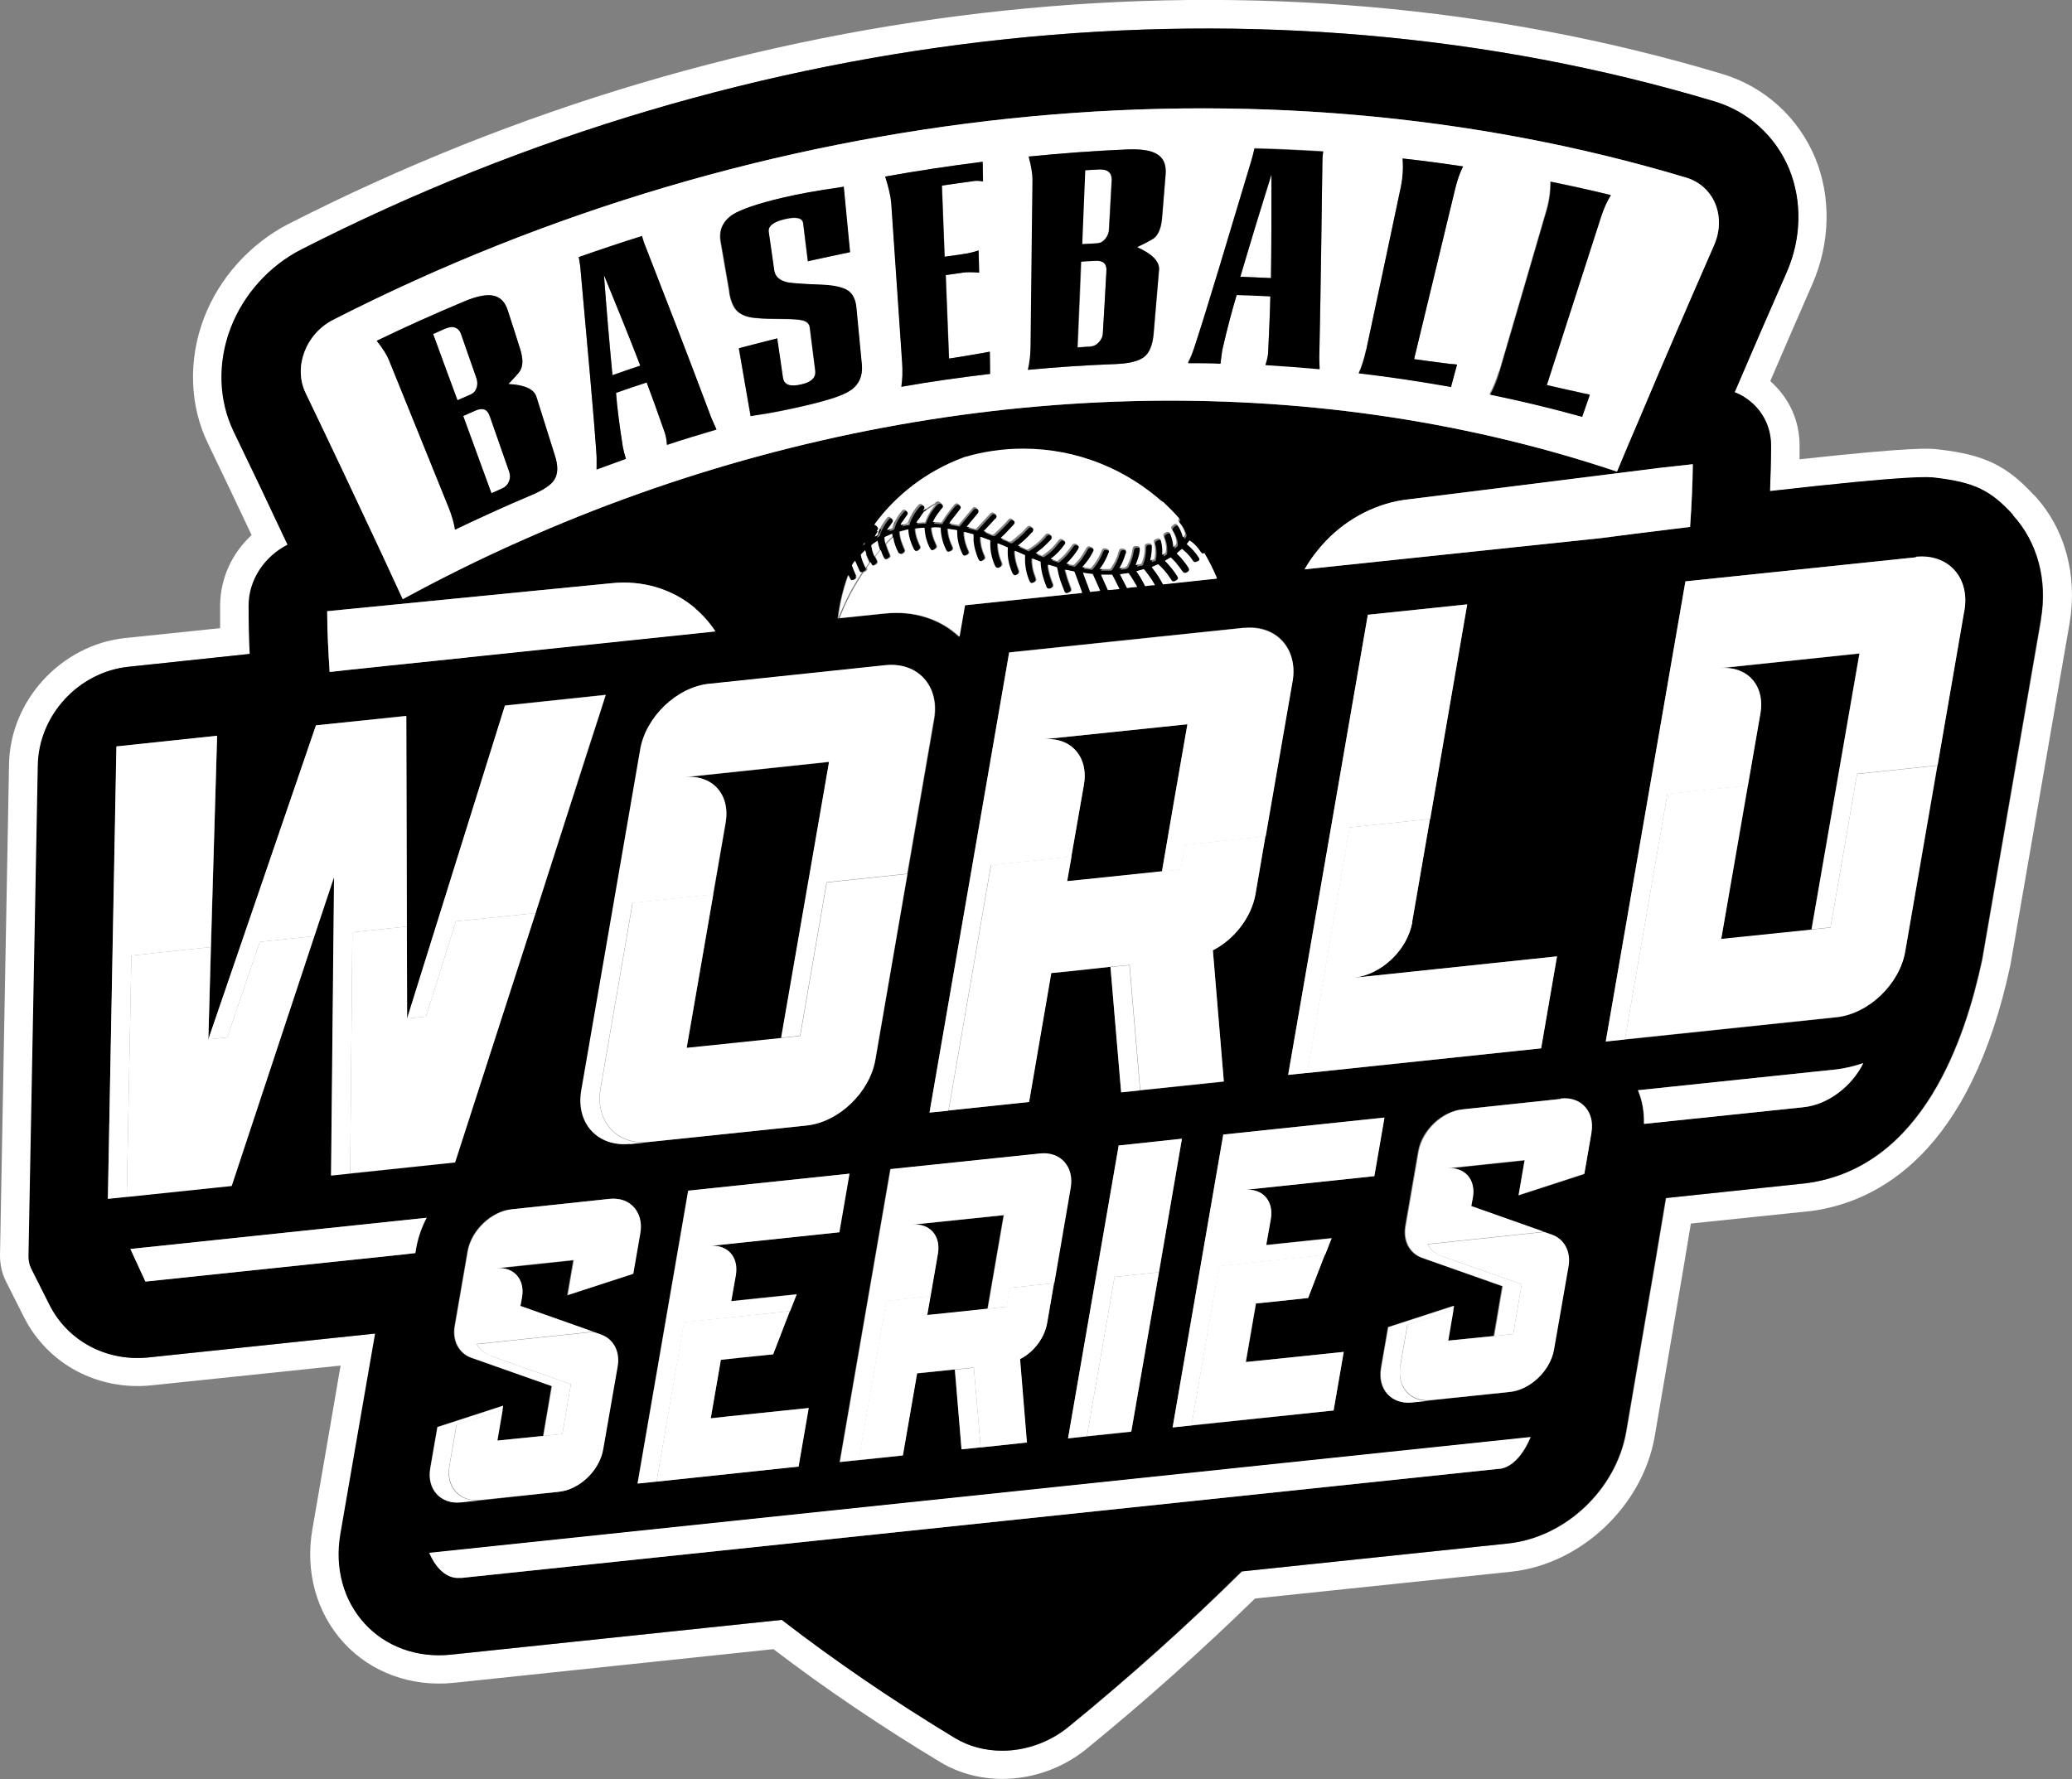 <svg xmlns="http://www.w3.org/2000/svg" id="a" width="75.68" height="65" viewBox="0 0 75.68 65"><rect x="0" y="0" width="75.68" height="65" fill="#808080" stroke="none"/><g id="b"><path d="M74.56,22.62l-2.15,12.44c-.61,2.85-2.15,7.61-6.44,8.17l-5.11.54-.4,2.39-.36,2.1-.69,4.04c-.37,2.12-2.22,3.87-4.32,4.09l-9.72,1.02c-1.97,1.95-4.1,3.86-6.33,5.68-.7.57-1.57.87-2.42.87-.61,0-1.21-.15-1.72-.46-2.23-1.34-4.36-2.79-6.33-4.32l-12.08,1.27c-1.22.13-2.37-.28-3.15-1.13-.78-.85-1.11-2.04-.89-3.27,0,0,.42-2.43.47-2.72l.8-4.61-8.26.87c-1.54.16-2.97-.6-3.64-1.93l-.66-1.31c-.07-.14-.1-.29-.1-.45l.34-17.94c.03-1.83,1.49-3.41,3.31-3.6l4.43-.47c-.03-.6-.04-1.19-.04-1.77,0-.94.58-1.79,1.42-2.22-.66-1.41-1.32-2.79-1.97-4.14-.55-1.14-.59-2.52-.11-3.77.47-1.23,1.41-2.28,2.59-2.88C27.4.75,46.2-1.22,62.6,3.7c1.25.37,2.24,1.28,2.74,2.47.48,1.17.45,2.55-.09,3.78-.62,1.41-1.25,2.88-1.9,4.38.24.09.46.23.65.4.44.4.68.95.68,1.55,0,.55-.01,1.1-.04,1.67,5.19-.59,5.79-.52,6.03-.49,1.43.17,2.01.45,2.85,1.36.9.98,1.28,2.37,1.03,3.81M74.3,18.1h0c-1-1.09-1.82-1.49-3.49-1.68-.31-.04-.86-.1-5.08.36,0-.17,0-.33,0-.5,0-.9-.37-1.72-1.03-2.32-.01-.01-.03-.03-.04-.04.52-1.2,1.03-2.39,1.54-3.55.65-1.49.69-3.17.1-4.6-.62-1.49-1.86-2.61-3.4-3.07C46.24-2.3,27.16-.3,10.54,8.18c-1.4.72-2.53,1.97-3.09,3.44-.58,1.52-.53,3.2.15,4.59.52,1.08,1.06,2.21,1.59,3.34-.72.66-1.14,1.58-1.15,2.56,0,.27,0,.55,0,.84l-3.47.36c-2.33.25-4.2,2.27-4.24,4.61L0,45.87c0,.32.07.65.21.93l.66,1.31c.87,1.73,2.71,2.71,4.68,2.5l6.89-.72-.56,3.26c-.05.29-.47,2.72-.47,2.72-.27,1.55.15,3.06,1.15,4.15,1,1.09,2.47,1.62,4.02,1.46l11.67-1.23c1.91,1.46,3.96,2.84,6.1,4.13.66.4,1.45.61,2.26.61,1.11,0,2.21-.39,3.08-1.1,2.16-1.76,4.22-3.61,6.15-5.49l9.36-.98c2.54-.27,4.8-2.4,5.24-4.95l.69-4.04.36-2.11.27-1.62,4.32-.45h.03c2.53-.33,5.86-2.16,7.32-8.99l2.16-12.48c.3-1.76-.16-3.47-1.29-4.69" fill="#fff"></path><path d="M71.74,22.32l-2.15,12.44c-.21,1.2-1.34,2.29-2.52,2.41l-8.42.88,2.91-16.81,8.42-.88c1.18-.12,1.97.76,1.77,1.96M65.87,40.45l-5.83.61c.01-.44-.06-.85-.22-1.23l7.24-.76c.33-.04.66-.12.98-.23-.42.84-1.29,1.51-2.18,1.61M47.65,20.8c.21-.38.47-.72.77-1.03.82-.85,1.9-1.41,3.05-1.53l2.65-.33,6.53-.82,1.18-.13c0,.68-.04,1.45-.1,2.29-1.5.18-2.73.34-3.26.41l-10.82,1.14ZM58.12,41.4l-.26,1.5-2.4.78.22-1.28-2.84.3c.65-.07,1.07.4.95,1.06l-.06.32,2.66.94.26.09c.47.16.72.63.62,1.18l-.53,3.04c-.13.76-.86,1.46-1.61,1.53l-2.88.3h0l-.69.07c-.75.08-1.26-.48-1.13-1.25l.26-1.5,2.4-.78-.22,1.28.69-.07.99-.1.31-1.82-2.92-1.03c-.47-.16-.72-.63-.62-1.18l.47-2.72c.13-.76.86-1.46,1.61-1.53l3.57-.38c.75-.08,1.26.48,1.12,1.25M54.76,53.66l-37.93,3.99c-.77.08-1.14-.91-1.14-.91l40.22-4.23s-.4,1.08-1.14,1.16M15.21,45.58l-.04.2-.53.06-9.32.98-.55-1.19,10.82-1.14c-.18.34-.31.71-.38,1.09M4.25,27.27l3.68-.39-.22,7.72-.1,3.37,3.93-11.47,3.3-.35.03,11.05,3.58-11.43,3.68-.39-.21.66-.39,1.22-1.96,6.08-2.94,9.11-4.53.48.11-10.9-.72,2.16-3.02,9.12-4.53.48.32-16.53ZM47.2,24.9l-.98,5.65-.36,2.1c-.15.84-.75,1.66-1.56,2.07l.4,4.79-.21.02-3.54.37-.39-4.58-2.17.23-.81,4.71-2.94.31h0s-.69.07-.69.07l2.91-16.81,5.04-.53,3.54-.37c1.18-.12,1.98.76,1.77,1.96M40.86,41.85l2.31-.24-.84,4.88-1.01,5.82-1.62.17-.69.07,1.85-10.7ZM40.18,21.59l-.37.04s-.01-.05-.02-.08c-.08-.2-.15-.4-.23-.61.12.02.24.03.36.05.06.13.12.26.18.4.03.07.06.14.09.21M40.88,21.51l-.42.04c-.07-.16-.14-.32-.22-.49,0-.02-.02-.04-.03-.07h.4c.03.06.07.13.1.19.05.11.11.21.16.32M41.54,21.44l-.37.04c-.08-.15-.16-.3-.23-.45,0-.01-.01-.03-.02-.05.1-.01.19-.03.28-.04.03,0,.04,0,.05.03.11.15.2.31.29.47M41.52,20.88c.08-.02.16-.04.24-.07.03,0,.04,0,.06.03.08.11.17.22.25.34.04.06.08.13.12.2h-.1s-.25.04-.25.04c-.09-.16-.18-.33-.28-.48,0-.01-.02-.03-.03-.05M43.78,20.35c-.11-.17-.25-.32-.4-.45-.01,0-.02-.02-.03-.03.03-.04.07-.08.1-.13.02.01.04.02.06.04.14.1.25.23.34.37.05.07.07.08.14.05.16.28.31.57.44.87,0,.02.02.04.02.06l-1.97.21c-.05-.09-.11-.19-.16-.28-.07-.11-.15-.21-.23-.32,0,0,0-.01-.02-.03.04-.02.08-.03.11-.05.04-.02.08-.03.12-.05.02.02.05.04.07.06.15.15.28.31.39.48.06.1.1.11.2.05.07-.05.09-.09.04-.16-.11-.18-.25-.35-.4-.51-.01-.01-.03-.03-.05-.05.07-.04.13-.08.21-.12.06.06.12.11.17.17.09.11.18.22.26.34.04.06.09.06.15.04.11-.06.12-.11.05-.21-.11-.16-.23-.31-.37-.45-.01-.01-.03-.03-.04-.04.06-.05.12-.11.19-.16.01.01.03.02.04.03.13.11.25.23.34.37.07.11.11.09.19.05.08-.04.09-.09.04-.16M32.09,19.28s-.07-.08-.12-.09c.75-1.04,1.88-1.96,3.29-2.47.68-.2,1.4-.31,2.15-.31,1.98,0,3.78.76,5.14,2,.2.19.39.38.57.59,0,0,0,0-.01.01-.04.04-.04.08,0,.12.02.03.05.06.07.09.07.09.11.19.15.3.02.05.01.09-.03.13-.01.01-.02.02-.04.04-.01-.05-.03-.08-.04-.12-.04-.12-.09-.22-.16-.32-.04-.06-.09-.07-.15-.02,0,0-.01,0-.02.02-.07.06-.08.09-.03.17.09.14.15.29.16.46,0,.05,0,.09-.05.11-.02.02-.04.04-.07.06,0-.03,0-.05,0-.07-.01-.15-.05-.29-.11-.42-.03-.07-.1-.1-.16-.05-.01,0-.03.01-.04.02-.05.04-.06.07-.04.13.04.1.07.2.08.31,0,.08.01.17,0,.25,0,.02-.01.04-.03.05-.03.02-.06.04-.1.06,0-.03,0-.05,0-.07,0-.15,0-.3-.05-.45-.02-.08-.07-.11-.15-.07-.01,0-.03.01-.04.02-.06.03-.08.06-.06.12.04.14.05.28.04.43,0,.05-.02.09-.02.14,0,.03-.02.05-.04.05-.03.01-.07.02-.11.04,0-.02,0-.04,0-.05.03-.14.05-.29.05-.43,0-.02,0-.04,0-.06,0-.07-.05-.1-.12-.09,0,0-.02,0-.02,0-.1.01-.12.04-.12.14,0,.19-.03.38-.1.56-.01.03-.03.06-.07.06-.05,0-.1.02-.16.04.01-.03.02-.05.02-.07.06-.15.1-.3.13-.46,0-.02,0-.05,0-.07,0-.06-.04-.1-.09-.1-.13-.01-.16.01-.18.14-.03.19-.09.37-.18.55-.03.06-.07.09-.14.1-.05,0-.09.01-.15.02,0-.02.02-.03.02-.05.09-.15.15-.31.2-.48,0-.02.01-.05.02-.07,0-.05-.02-.09-.08-.11,0,0,0,0,0,0-.13-.03-.16-.01-.2.12-.06.21-.15.4-.27.58-.02.03-.04.04-.08.04-.11,0-.22,0-.34,0,.02-.02.03-.04.04-.05.12-.16.21-.33.28-.52,0-.02.01-.03.02-.05,0-.03,0-.06-.02-.09-.03-.03-.14-.06-.18-.04-.03.01-.05.04-.06.07-.07.19-.17.36-.29.52-.03.04-.07.09-.11.13-.1-.01-.2-.03-.31-.04.02-.02.03-.03.04-.05.14-.15.25-.33.35-.51,0-.01.01-.03.02-.05,0-.01,0-.03,0-.04-.01-.08-.09-.09-.15-.11-.04-.01-.08.01-.11.06-.06.11-.12.21-.19.31-.07.11-.16.2-.25.29-.02.02-.04.03-.07.02-.07-.02-.14-.03-.22-.05.02-.02.03-.03.04-.04.14-.14.27-.29.37-.46.01-.02.03-.04.03-.06.03-.06.01-.1-.04-.13-.02-.01-.04-.02-.06-.03-.06-.03-.1-.01-.13.04-.05.06-.09.13-.14.19-.11.15-.25.28-.4.4-.08-.03-.15-.05-.24-.08.01-.01.02-.03.03-.03.17-.14.32-.3.46-.48.06-.08.05-.13-.03-.18,0,0-.02-.01-.03-.02-.06-.04-.1-.03-.15.03-.07.08-.14.17-.21.25-.1.11-.22.21-.35.29-.01,0-.03.02-.04.02-.08-.03-.15-.06-.23-.09.08-.06.16-.12.23-.18.11-.1.21-.2.31-.3.02-.02.03-.04.04-.06,0,0,0-.02,0-.03.01-.08-.05-.11-.1-.14-.04-.03-.08-.02-.12.02-.02.01-.03.03-.04.05-.17.2-.38.36-.6.5-.02.01-.04.02-.06,0-.1-.05-.2-.09-.31-.14.02-.02.03-.03.05-.04.17-.13.31-.27.45-.43.01-.01.03-.03.04-.04.01-.02.02-.04.02-.06,0-.08-.06-.1-.11-.14-.04-.03-.08-.01-.12.03-.07.07-.13.14-.2.21-.11.1-.22.2-.34.29-.04.04-.09.06-.15.02-.07-.04-.15-.07-.23-.1-.01,0-.02-.01-.04-.02.05-.05.1-.09.15-.14.11-.11.22-.22.32-.34.06-.07.06-.12-.02-.18,0,0-.02-.02-.03-.02-.05-.04-.1-.04-.14.01-.01.01-.03.03-.04.05-.15.16-.3.32-.46.46-.04.04-.08.05-.13.03-.09-.04-.18-.08-.27-.12,0,0,0,0-.01.01.01-.01.03-.03.04-.04.13-.14.25-.28.38-.41.01-.01.03-.03.04-.04,0-.02.02-.04.02-.06,0-.07-.07-.1-.12-.13-.05-.02-.09,0-.12.04-.16.17-.32.35-.48.52-.01.01-.03.03-.04.04-.11-.03-.22-.06-.33-.09.02-.02.03-.04.04-.05.12-.14.23-.28.35-.42.01-.01.02-.03.03-.05.02-.04.02-.08-.02-.12-.02-.02-.04-.04-.06-.05-.04-.03-.09-.03-.13,0-.01.01-.02.02-.03.04-.15.18-.3.36-.45.54-.01.02-.03.03-.04.05-.11-.02-.22-.04-.34-.06.03-.05.06-.09.09-.13.09-.12.19-.25.29-.37.02-.02.03-.05.04-.07.02-.06-.11-.18-.16-.16-.02,0-.05.02-.07.04-.13.15-.25.3-.35.46-.04.06-.09.13-.13.2-.09,0-.2-.01-.31-.02.01-.02.02-.04.03-.06.07-.14.17-.28.27-.4.01-.02.03-.03.04-.05,0,0,.01-.02.02-.02.03-.05,0-.11-.08-.18-.01,0-.03-.01-.04-.02-.03,0-.07,0-.1.03-.01.01-.02.03-.04.04-.14.16-.26.33-.34.53-.02.04-.03.09-.05.13-.11,0-.21.01-.32.02.02-.04.03-.07.05-.1.07-.1.14-.21.21-.31,0-.01.02-.03.03-.04.05-.06.05-.1,0-.16-.01-.01-.02-.02-.04-.04-.05-.05-.1-.04-.15.01-.16.18-.29.39-.37.62,0,0,0,.01,0,.02,0,.02-.01.04-.04.04-.01,0-.03,0-.04,0-.06.01-.12.03-.19.04,0-.02.01-.04.02-.05.07-.1.13-.2.21-.3.05-.06.05-.1,0-.15-.01-.01-.03-.03-.04-.04-.04-.04-.09-.03-.13.01-.15.17-.28.37-.34.59-.01.04-.03.06-.07.08-.04.01-.08.03-.14.04.02-.03.03-.05.05-.08.04-.06.08-.12.13-.18.04-.05.04-.09,0-.14,0-.01-.02-.02-.03-.03-.06-.06-.11-.06-.16,0-.05.06-.09.11-.13.18-.08.13-.16.26-.19.4,0,.01-.01.03-.02.03-.03.02-.06.04-.1.06.03-.07.07-.13.11-.19,0-.01.02-.03.03-.04.02-.04.02-.07,0-.1M31.53,19.92s.04-.07.06-.09c0,.04,0,.07-.06.09M31.27,21.03c-.03-.07-.06-.14-.09-.21-.02-.04-.03-.09-.05-.14,0-.02,0-.04,0-.06.03-.04.06-.09.1-.14,0,.02.01.03.02.04.05.11.09.21.14.32.02.05.05.07.1.06.01,0,.03,0,.04-.02.01,0,.03-.01.04-.02.06-.04.07-.07.04-.13,0,0,0,0,0-.01-.08-.15-.14-.3-.17-.47.05-.05.1-.1.16-.16.01.05.03.09.04.13.03.11.08.21.13.31,0,.02.02.04.03.06.04.07.08.08.14.04,0,0,0,0,0,0,.1-.06.11-.1.06-.19-.02-.04-.04-.08-.06-.12-.05-.12-.08-.24-.11-.36,0-.04,0-.06.03-.08.06-.04.12-.08.19-.13.01.05.02.09.03.13.02.07.04.14.06.2.03.1.07.19.12.29.03.06.08.07.14.04.11-.07.12-.09.06-.21-.05-.11-.09-.22-.12-.33-.02-.06-.03-.12-.03-.18,0-.01,0-.03,0-.04,0,0,0-.01,0-.02.09-.04.18-.08.27-.12,0,.04.01.08.02.11,0,.01,0,.03,0,.04.03.18.09.34.17.5,0,.02.02.04.04.05.02.01.05.03.07.03.06,0,.11-.04.14-.08.02-.03.02-.06,0-.09-.03-.05-.05-.11-.07-.17-.06-.14-.09-.28-.11-.43,0-.01,0-.03,0-.05.1-.03.2-.05.31-.08,0,.03,0,.05,0,.07.02.22.09.43.19.63.01.03.03.05.05.07.04.03.08.02.12,0,.04-.03.1-.05.09-.12,0-.03-.02-.05-.03-.08-.08-.17-.14-.34-.16-.53,0-.02,0-.04,0-.07.11,0,.22-.02.33-.03,0,.02,0,.03,0,.04.02.25.09.49.2.71.04.08.09.09.16.05.01,0,.03-.02.04-.03.06-.04.07-.08.04-.14-.07-.15-.13-.3-.16-.46-.01-.06-.02-.11-.02-.17.05-.01.25,0,.33,0,0,.01,0,.03,0,.04.01.27.08.52.2.77.03.07.09.08.15.05,0,0,.01,0,.02,0,.09-.06.1-.09.06-.19-.06-.13-.11-.27-.14-.41-.01-.07-.02-.14-.03-.22.12.02.23.04.34.05,0,.02,0,.04,0,.05,0,.28.07.55.19.81.04.08.09.09.16.05,0,0,.01,0,.02-.01.08-.04.09-.08.05-.16-.08-.18-.14-.37-.16-.57,0-.03,0-.07,0-.11.12.03.23.06.34.09,0,.09,0,.17,0,.25.02.22.08.42.16.62.01.02.02.05.04.07.03.04.08.05.12.03.02,0,.04-.02.05-.03.06-.04.07-.08.05-.14-.06-.12-.1-.25-.13-.38-.02-.11-.04-.21-.03-.33.12.04.23.08.35.13,0,.03,0,.05,0,.07,0,.3.05.58.17.85,0,.02.02.05.04.06.02.02.04.03.07.03.04,0,.14-.05.15-.09.02-.04,0-.07,0-.11-.09-.2-.14-.4-.15-.62,0-.02,0-.05,0-.08.12.05.24.1.36.15,0,.02,0,.04,0,.07-.01.3.05.59.16.86.01.03.03.05.05.07.05.05.1.01.15-.01.04-.02.07-.06.06-.11,0-.01,0-.03-.01-.04-.08-.2-.13-.4-.15-.61,0-.03,0-.06,0-.1.13.06.25.11.37.16,0,.02,0,.05,0,.07-.01.3.04.59.16.87.03.08.09.1.16.06,0,0,.01,0,.02-.01.07-.04.09-.08.06-.16-.02-.07-.05-.13-.07-.2-.05-.16-.07-.33-.07-.51.1.04.2.08.31.12,0,.02,0,.04,0,.06.02.29.1.58.21.85.01.03.03.06.06.07.07.03.19-.04.2-.11,0-.03,0-.06-.02-.08-.08-.2-.14-.4-.17-.61,0-.02,0-.04,0-.07.02,0,.03,0,.05.01.08.02.15.05.23.07.03,0,.04.03.05.06.03.16.07.32.12.47.04.12.08.23.13.34,0,.02.03.05.04.07.03.03.08.03.12,0,.05-.03.11-.04.11-.11,0-.02,0-.04-.01-.05-.04-.12-.09-.24-.13-.36-.03-.1-.06-.21-.09-.32.04,0,.07.02.1.02.06.02.13.03.19.04.03,0,.05.02.06.05.07.19.14.38.21.57.02.06.04.12.06.17l-4.28.45-.2,1.15c-.69-.65-1.66-.96-2.7-.85l-1.73.18h0c.06-.52.18-1.04.37-1.57,0,.01.02.02.02.04,0,.02.02.04.03.06.02.04.03.09.09.09.06,0,.1-.03.14-.07.03-.03.02-.06,0-.09M17.06,24.02h0l-2.88.3-1.42.15-.72.08c-.06-.79-.08-1.54-.09-2.22l.71-.07,6.9-.68,2.75-.27c1.16-.12,2.26.22,3.08.91.28.24.53.52.74.84l-9.07.95ZM25.92,24.99l6.44-.68c1.18-.12,1.97.76,1.77,1.96l-2.15,12.44c-.21,1.2-1.34,2.29-2.52,2.41l-5.74.6h0l-.69.07c-1.18.12-1.97-.76-1.77-1.96l2.15-12.44c.21-1.2,1.34-2.29,2.52-2.41M18.11,46.34c.65-.07,1.07.4.95,1.06l-.06.32,2.66.94.26.09c.47.16.72.63.62,1.18l-.53,3.04c-.13.76-.86,1.46-1.61,1.53l-3.57.38c-.75.08-1.26-.48-1.12-1.25l.26-1.5,2.4-.78-.22,1.28.69-.07.99-.1.31-1.82-2.92-1.03c-.47-.16-.72-.63-.62-1.18l.47-2.72c.13-.76.86-1.46,1.61-1.53l3.57-.38c.75-.08,1.26.48,1.12,1.25l-.26,1.5-2.4.78.22-1.28-2.84.3ZM26.87,46.57l-.17.96,2.39-.25-.24.61-.61,1.58-1.91.2-.37,2.14.69-.07,2.88-.3-.37,2.14-5.19.55-.69.07,1.85-10.7,5.88-.62-.37,2.14-4.73.5c.65-.07,1.07.4.95,1.06M37.51,52.7l-2.39.25-.25-2.92-1.38.15-.52,3-2.31.24,1.85-10.7,5.46-.57c.75-.08,1.26.48,1.12,1.25l-.6,3.49-.25,1.45c-.09.53-.48,1.06-.99,1.32l.25,3.05ZM46.41,44.52l-.17.96,2.39-.25-.24.61-.61,1.58-1.21.13-.69.07-.37,2.14.69-.07,2.88-.3-.37,2.14-5.88.62,1.85-10.7,5.88-.62-.37,2.14-4.73.5c.65-.07,1.07.4.95,1.06M50.14,35.65l6.73-.71-.58,3.36-9.24.97,2.91-16.81,3.63-.38-1.36,7.84-.65,3.76c-.18,1.03-1.12,1.93-2.14,2.04l.69-.07ZM12.18,11.68C27.82,3.7,45.95,1.79,61.59,6.49c1.01.3,1.47,1.42,1.02,2.46-.94,2.15-1.87,4.3-2.78,6.46-.26.61-.52,1.21-.77,1.82-1.46-.49-2.95-.91-4.46-1.26-11.47-2.66-24.17-1.31-35.62,3.81-1.44.64-2.87,1.35-4.27,2.11-.24-.53-.49-1.05-.73-1.58-.92-1.99-1.86-3.98-2.82-5.96-.45-.94,0-2.16,1.02-2.67M73.53,18.81c-.83-.91-1.42-1.19-2.85-1.36-.24-.03-.84-.1-6.03.49.02-.56.04-1.12.04-1.66,0-.6-.24-1.15-.68-1.55-.19-.17-.41-.31-.65-.4.64-1.5,1.28-2.97,1.9-4.38.54-1.23.57-2.61.09-3.78-.5-1.2-1.49-2.1-2.74-2.47C46.2-1.22,27.4.75,11.01,9.11c-1.18.6-2.12,1.65-2.59,2.88-.48,1.26-.44,2.63.11,3.77.65,1.34,1.31,2.73,1.97,4.14-.84.43-1.42,1.28-1.42,2.22,0,.58.01,1.17.04,1.77l-4.43.47c-1.82.19-3.28,1.77-3.31,3.6l-.34,17.94c0,.15.03.31.1.45l.66,1.31c.67,1.34,2.1,2.1,3.64,1.93l8.26-.87-.8,4.61c-.05.29-.47,2.72-.47,2.72-.21,1.23.11,2.42.89,3.27.78.85,1.93,1.26,3.15,1.13l12.08-1.27c1.97,1.52,4.1,2.97,6.33,4.32.52.31,1.11.46,1.72.46.85,0,1.72-.3,2.42-.87,2.23-1.82,4.36-3.73,6.33-5.68l9.72-1.02c2.1-.22,3.96-1.98,4.32-4.09l.69-4.04.36-2.1.4-2.39,5.11-.54c4.29-.56,5.83-5.32,6.44-8.17l2.15-12.44c.25-1.44-.13-2.83-1.03-3.81"></path><path d="M5.32,46.82l9.32-.98.53-.06.03-.2c.07-.38.2-.75.38-1.09l-10.82,1.14.55,1.19Z" fill="#fff"></path><path d="M59.83,39.83c.16.38.23.79.22,1.23l5.83-.61c.89-.09,1.76-.76,2.18-1.61-.32.11-.65.19-.98.23l-7.24.76Z" fill="#fff"></path><path d="M61.83,16.96l-1.18.13-6.53.82-2.65.33c-1.15.12-2.24.68-3.05,1.53-.29.31-.55.65-.77,1.03l10.82-1.14c.52-.07,1.76-.23,3.26-.41.06-.84.09-1.61.1-2.29" fill="#fff"></path><path d="M25.39,22.22c-.82-.7-1.92-1.04-3.08-.91l-2.75.27-6.9.68-.71.07c0,.69.04,1.43.09,2.22l.72-.08,1.42-.15,2.88-.3,9.07-.95c-.21-.32-.46-.6-.74-.84" fill="#fff"></path><path d="M33.3,44.74c.65-.07,1.07.4.95,1.06l-.27,1.56-.12.69.69-.07,1.51-.16.59-3.42-3.36.35Z"></path><path d="M16.41,53.56l.26-1.5,1.68-.54-.19,1.12.22-1.28-2.4.78-.26,1.5c-.13.76.37,1.33,1.12,1.25l3.57-.38-2.88.3c-.75.08-1.26-.48-1.12-1.25" fill="#fff"></path><path d="M23.13,46.55l.26-1.5c.13-.76-.37-1.33-1.12-1.25l-3.57.38c-.75.08-1.47.77-1.61,1.53l-.47,2.72c-.1.55.15,1.02.62,1.18l2.92,1.03-.31,1.82.69-.07.31-1.82-2.92-1.03c-.23-.08-.41-.23-.52-.44l4.26-.45-2.66-.94.06-.32c.11-.66-.31-1.12-.95-1.06l2.84-.3-.22,1.28,2.4-.78Z" fill="#fff"></path><polygon points="26.33 49.68 28.24 49.48 27.03 49.6 26.33 49.68" fill="#fff"></polygon><path d="M31.02,42.88l-5.88.62-1.85,10.7.69-.07,1.01-5.82,3.87-.41.24-.61-2.39.25.17-.96c.11-.66-.31-1.12-.95-1.06l4.73-.5.37-2.14Z" fill="#fff"></path><path d="M16.92,15.2c.34.94.69,1.88,1.03,2.82.13-.06.27-.12.4-.18.11-.05.19-.13.24-.25.05-.12.05-.23.01-.35-.24-.69-.48-1.37-.72-2.06-.08-.24-.25-.3-.51-.19-.15.07-.3.13-.45.2" fill="#fff"></path><path d="M17.19,14.41c.11-.05.19-.13.22-.25.03-.11.03-.23-.01-.35-.19-.54-.38-1.09-.57-1.63-.04-.1-.1-.17-.2-.21-.1-.03-.22-.02-.34.03-.16.07-.31.14-.47.21.3.8.6,1.61.89,2.42.16-.07.32-.14.48-.21" fill="#fff"></path><path d="M46.44,6.4c-.39,1.24-.77,2.47-1.13,3.71.37.01.74.03,1.12.05.01-1.25.02-2.5.02-3.76" fill="#fff"></path><path d="M40.37,8.72c.08-.1.12-.21.13-.35.03-.6.07-1.21.1-1.81,0-.12-.03-.21-.11-.28-.08-.07-.2-.1-.34-.09-.18.01-.35.02-.53.03-.04.9-.07,1.8-.11,2.7.18-.01.36-.02.54-.03.12,0,.23-.06.31-.17" fill="#fff"></path><path d="M40.14,12.5c.09-.09.14-.21.15-.34.04-.76.08-1.51.13-2.27.01-.26-.12-.38-.41-.37-.17,0-.34.02-.51.03-.04,1.04-.08,2.08-.13,3.13.15,0,.3-.02.45-.03.13,0,.23-.06.33-.16" fill="#fff"></path><path d="M23.39,13.36c-.43-1.11-.88-2.22-1.33-3.32.09,1.22.2,2.44.31,3.66.34-.12.68-.23,1.02-.35" fill="#fff"></path><path d="M16.96,11.01c.46-.19.81-.26,1.05-.21.26.05.44.23.54.55.15.48.3.96.46,1.44.1.31.1.56,0,.73-.03.06-.18.23-.44.51.6.03.94.19,1.02.46.23.72.45,1.44.68,2.16.12.38.11.67-.02.87-.12.2-.4.38-.82.56-.95.4-1.88.82-2.81,1.27-.04-.25-.12-.51-.23-.8-.73-1.81-1.46-3.62-2.19-5.41-.07-.17-.21-.4-.44-.69,1.05-.5,2.12-.98,3.2-1.44M23.45,8.63c.05.17.09.3.13.39.73,1.87,1.53,3.93,2.37,6.17.05.13.12.3.22.51-.61.18-1.21.36-1.81.56-.01-.18-.04-.33-.08-.45-.26-.74-.48-1.35-.66-1.83-.38.12-.75.25-1.12.38.04.52.13,1.18.25,1.98.02.11.06.26.11.43-.36.13-.72.26-1.07.39.01-.21.02-.37,0-.49-.11-1.64-.33-3.92-.59-6.86,0-.1-.03-.24-.06-.41.76-.27,1.53-.52,2.31-.77M26.75,7.85c.29-.19.9-.4,1.83-.62.55-.13,1.26-.26,2.11-.38.04,0,.08-.01.12-.02.08.8.15,1.59.23,2.39-.52.1-1.03.21-1.54.33-.06-.46-.11-.92-.17-1.38-.02-.2-.25-.25-.66-.16-.43.1-.63.26-.6.47.07.47.13.94.2,1.4.03.25.21.4.52.45.22.03.64.05,1.24.08.43.02.74.09.93.21.18.12.29.33.31.61.07.69.13,1.39.2,2.09.04.43-.1.75-.43.96-.27.18-.8.35-1.61.54-.73.17-1.36.3-1.92.37-.03,0-.07.01-.1.02-.14-.83-.28-1.66-.43-2.48.47-.13.93-.25,1.4-.36.07.48.14.96.21,1.44.04.26.26.34.68.24.36-.09.53-.25.5-.5-.07-.53-.13-1.05-.2-1.58-.02-.13-.11-.22-.27-.26-.12-.03-.37-.05-.74-.05-.39,0-.69-.01-.9-.03-.33-.02-.58-.11-.73-.25-.15-.13-.25-.37-.3-.69-.11-.62-.21-1.23-.32-1.85-.07-.41.07-.74.43-.98M35.9,5.91c0,.24,0,.48.01.72-.1-.02-.2-.03-.3-.02-.4.05-.8.11-1.2.17.03.87.07,1.74.1,2.6.21-.03.42-.06.63-.09.23-.03.43-.08.61-.14,0,.27.01.54.02.81-.26-.02-.46-.02-.59,0-.21.03-.42.06-.63.09.04,1.02.08,2.03.12,3.05.33-.05.71-.11,1.15-.19.04,0,.1-.02.17-.03.08-.02.14-.03.17-.03,0,.27,0,.54.01.81-1.09.13-2.17.28-3.24.47.04-.26.05-.55.03-.87-.13-1.96-.27-3.91-.4-5.86-.02-.22-.09-.54-.22-.95,1.18-.21,2.37-.39,3.56-.54M37.58,5.72c1.2-.12,2.4-.21,3.61-.26.51-.02.87.04,1.09.18.23.14.33.39.3.74-.04.53-.09,1.06-.13,1.59-.03.34-.12.58-.28.72-.05.04-.26.16-.63.34.56.25.82.53.8.83-.07.79-.13,1.57-.2,2.36-.04.41-.16.69-.37.84-.2.14-.53.22-1.01.24-1.07.04-2.14.11-3.2.21.06-.25.09-.54.1-.87.02-2.03.05-4.06.07-6.09,0-.19-.04-.47-.14-.84M43.59,12.78c.54-1.64,1.22-3.95,2.12-6.94.03-.1.07-.25.11-.43.84.02,1.67.06,2.51.11-.02.18-.03.33-.03.43-.03,2.13-.05,4.44-.11,6.95,0,.15,0,.34.01.57-.66-.06-1.32-.11-1.98-.15.06-.18.09-.34.1-.47.04-.82.06-1.5.08-2.04-.41-.02-.82-.04-1.23-.05-.16.53-.34,1.2-.53,2.03-.02.12-.04.27-.06.46-.4-.01-.8-.02-1.19-.02.1-.19.16-.35.2-.47M49.9,12.79c.42-1.99.84-3.98,1.27-5.98.07-.31.09-.65.06-1.02.74.08,1.47.18,2.21.29-.12.23-.22.5-.29.82-.5,2.08-1,4.16-1.5,6.22.34.05.74.1,1.2.16.04,0,.1.01.18.02.08,0,.14.01.18.02-.07.27-.14.54-.22.81-1.12-.2-2.24-.37-3.37-.5.11-.24.2-.52.27-.85M54.75,13.58c.58-1.96,1.15-3.94,1.73-5.92.09-.31.14-.65.14-1.03.74.15,1.47.31,2.2.49-.14.22-.26.49-.36.8-.66,2.06-1.32,4.1-1.98,6.14.34.08.74.17,1.2.27.04.01.1.02.18.04.08.01.14.03.18.04-.09.27-.19.53-.28.8-1.12-.31-2.24-.58-3.36-.81.13-.23.24-.51.34-.83M13.98,20.31c.24.53.49,1.05.73,1.58,1.4-.76,2.82-1.47,4.27-2.11,11.46-5.12,24.15-6.47,35.62-3.81,1.51.35,3,.77,4.46,1.26.25-.61.51-1.21.77-1.82.91-2.16,1.84-4.31,2.78-6.46.45-1.04,0-2.15-1.02-2.46C45.95,1.79,27.82,3.7,12.18,11.68c-1.01.51-1.47,1.73-1.02,2.67.95,1.98,1.89,3.97,2.82,5.96" fill="#fff"></path><polygon points="35.57 49.97 34.88 50.04 35.12 52.95 37.51 52.7 35.82 52.88 35.57 49.97" fill="#fff"></polygon><polygon points="33.5 50.18 34.88 50.04 34.19 50.11 33.5 50.18" fill="#fff"></polygon><path d="M32.37,47.53l1.62-.17.27-1.56c.11-.66-.31-1.12-.95-1.06l3.36-.35-.59,3.42.69-.07.12-.69,1.62-.17.6-3.49c.13-.76-.37-1.33-1.12-1.25l-5.46.57-1.85,10.7,2.31-.24-1.62.17,1.01-5.82Z" fill="#fff"></path><polygon points="40.71 46.65 42.33 46.48 43.17 41.6 40.86 41.85 39.01 52.55 39.7 52.47 40.71 46.65" fill="#fff"></polygon><path d="M50.56,40.83l-5.88.62-1.85,10.7,5.88-.62-5.19.55,1.01-5.82,3.87-.41.24-.61-2.39.25.17-.96c.11-.66-.31-1.12-.95-1.06l4.73-.5.37-2.14Z" fill="#fff"></path><path d="M51.14,49.91l.26-1.5,1.68-.54-.19,1.12.22-1.28-2.4.78-.26,1.5c-.13.76.37,1.33,1.13,1.25l.69-.07c-.75.08-1.26-.48-1.12-1.25" fill="#fff"></path><path d="M57,40.15l-3.57.38c-.75.08-1.47.77-1.61,1.53l-.47,2.72c-.1.55.15,1.02.62,1.18l2.92,1.03-.31,1.82.69-.07.31-1.82-2.92-1.03c-.23-.08-.41-.23-.52-.44l4.26-.45-2.66-.94.06-.32c.11-.66-.31-1.12-.95-1.06l2.84-.3-.22,1.28,2.4-.78.26-1.5c.13-.76-.37-1.33-1.12-1.25" fill="#fff"></path><path d="M52.66,45.89l2.92,1.03-.31,1.82-.69.07-.99.1-.69.07.19-1.12-1.68.54-.26,1.5c-.13.76.37,1.33,1.12,1.25h0l2.88-.3c.75-.08,1.47-.77,1.61-1.53l.53-3.04c.1-.55-.15-1.02-.62-1.18l-.26-.09-4.26.45c.11.2.29.36.52.44" fill="#fff"></path><path d="M31.64,20.24s-.02-.08-.04-.13c-.06.06-.11.11-.16.16.03.17.1.32.17.47,0,0,0,0,0,.01.05-.07.1-.13.14-.2-.05-.1-.09-.2-.13-.31" fill="#fff"></path><path d="M32.06,19.42c-.04.06-.08.11-.11.19.04-.02.07-.04.1-.06.01,0,.02-.02.02-.04.03-.15.11-.28.19-.4.04-.06.08-.12.13-.18.05-.07.1-.07.16,0,.01,0,.02.02.03.03.04.05.05.08,0,.14-.04.06-.08.12-.13.18-.02.02-.03.05-.05.08.05,0,.09-.02.14-.04.04-.01.06-.03.07-.08.07-.22.19-.41.34-.59.04-.04.09-.05.13-.01.02.01.03.03.04.04.05.06.05.09,0,.15-.07.1-.14.2-.21.3,0,.01-.01.03-.02.05.07-.01.13-.03.19-.04.03-.02.06-.05.09-.07.08-.23.21-.44.37-.62.05-.05.1-.06.15-.01.01.01.02.02.04.03.05.06.05.09,0,.16-.01.01-.02.03-.03.04.14-.1.29-.19.44-.28.01-.01.02-.03.04-.04.03-.03.06-.04.1-.03,1.2-.67,2.58-1.06,4.05-1.06s2.95.41,4.18,1.13c-1.36-1.24-3.16-2-5.14-2-.75,0-1.47.11-2.15.31-1.4.51-2.54,1.43-3.29,2.47.06.01.09.05.12.09.03.03.03.07,0,.1,0,.01-.02.03-.03.04" fill="#fff"></path><path d="M31.13,21.2c-.05,0-.07-.05-.09-.09-.01-.02-.02-.04-.03-.06,0-.01-.01-.02-.02-.04-.19.52-.31,1.05-.37,1.57h0c.23-.59.52-1.15.87-1.67-.04.01-.07,0-.1-.06-.05-.11-.09-.21-.14-.32,0-.01-.01-.02-.02-.04-.04.05-.07.09-.1.14-.01.02-.02.04,0,.06.02.04.03.09.05.13.03.07.06.14.09.21.02.03.02.07,0,.09-.04.04-.08.07-.14.07" fill="#fff"></path><path d="M32.58,19.5c-.09.04-.18.08-.27.12,0,.01,0,.02,0,.02,0,.01,0,.03,0,.04,0,.06.02.12.03.18.08-.09.17-.18.26-.26,0-.04-.01-.07-.02-.11" fill="#fff"></path><path d="M31.58,19.82s-.03.06-.06.09c.05-.02.06-.05.06-.09" fill="#fff"></path><path d="M32.08,19.89s-.02-.08-.03-.13c-.07.05-.13.09-.19.13-.03.02-.04.04-.03.08.02.13.06.25.11.36.07-.08.14-.16.2-.24-.02-.07-.05-.13-.06-.2" fill="#fff"></path><path d="M34.31,18.34s.03,0,.04.02c.08.06.11.12.08.18,0,0-.01.02-.02.02-.01.02-.03.03-.04.05-.1.13-.2.26-.27.4,0,.02-.02.04-.03.06.11,0,.22.01.31.02.05-.07.09-.13.13-.2.11-.16.23-.31.35-.46.02-.02.04-.03.07-.04.06-.02.18.1.16.16,0,.02-.02.05-.04.07-.09.12-.19.25-.29.37-.03.04-.06.08-.09.13.12.02.23.04.34.06.02-.02.03-.03.04-.05.15-.18.3-.36.45-.54.01-.01.02-.03.03-.04.04-.03.08-.04.12,0,.02.02.04.03.06.05.03.03.04.08.02.12,0,.02-.02.03-.03.05-.12.14-.23.28-.35.42-.01.02-.03.03-.04.05.11.03.22.06.33.09.01-.02.03-.03.04-.04.16-.17.32-.35.48-.52.03-.04.07-.06.12-.04.06.03.11.06.12.13,0,.02,0,.04-.02.06,0,.02-.02.03-.04.04-.13.14-.25.28-.38.41-.01.01-.03.03-.04.04,0,0,0,0,.01-.01.09.04.18.08.27.12.05.03.09.01.13-.03.16-.15.32-.3.46-.46.01-.02.03-.03.04-.05.05-.05.09-.05.14-.01.01,0,.02.02.03.02.07.06.08.11.02.18-.11.11-.21.23-.32.34-.05.05-.1.09-.15.14.01,0,.03.02.04.02.08.03.16.06.23.1.06.03.11.02.15-.02.11-.1.23-.19.34-.29.07-.06.13-.14.2-.21.04-.04.08-.05.12-.03.05.03.12.06.11.14,0,.02-.01.04-.02.06,0,.02-.02.03-.04.04-.14.16-.29.3-.45.43-.02.01-.03.03-.05.04.11.05.21.09.31.14.02.01.04,0,.06,0,.23-.13.43-.3.6-.5.01-.02.03-.03.04-.05.04-.03.08-.04.12-.02.05.03.11.06.1.14,0,.01,0,.02,0,.03-.01.02-.02.04-.04.06-.1.1-.2.21-.31.3-.07.06-.15.12-.23.18.08.03.16.06.23.09.01,0,.03,0,.04-.02.12-.09.24-.18.35-.29.07-.08.14-.16.21-.25.05-.06.09-.07.15-.03,0,0,.02.01.03.02.08.05.09.11.03.18-.13.18-.28.34-.46.48-.01,0-.02.02-.03.03.08.03.16.05.24.08.15-.12.29-.25.4-.4.05-.06.09-.13.14-.19.04-.05.08-.06.13-.04.02,0,.04.02.06.03.05.03.07.08.04.13,0,.02-.02.04-.03.06-.11.17-.23.32-.37.46l-.04.04c.08.02.15.03.22.05.03,0,.05,0,.07-.02.09-.09.18-.18.25-.29.07-.1.13-.21.19-.31.03-.05.07-.07.11-.06.06.02.13.03.15.11,0,.01,0,.03,0,.04,0,.02-.01.03-.02.05-.09.18-.21.36-.35.51-.01.01-.02.02-.04.05.11.02.21.03.31.04.04-.05.08-.09.11-.13.12-.16.22-.33.29-.52.01-.03.03-.06.06-.07.04-.02.15,0,.18.04.02.03.03.05.02.09,0,.02-.01.04-.02.05-.07.18-.16.36-.28.52-.01.01-.02.03-.04.05.12,0,.23,0,.34,0,.04,0,.06-.01.08-.04.12-.18.22-.37.27-.58.04-.13.07-.15.2-.12,0,0,0,0,0,0,.05.01.08.05.08.11,0,.02,0,.05-.02.07-.05.17-.11.33-.2.48,0,.01-.01.03-.02.05.06,0,.1-.02.15-.02.07,0,.11-.04.14-.1.09-.17.15-.35.18-.55.02-.13.05-.15.18-.14.06,0,.09.04.09.1,0,.02,0,.05,0,.07-.02.16-.07.31-.13.46,0,.02-.01.04-.02.07.06-.02.11-.03.16-.04.04,0,.06-.03.07-.06.07-.18.11-.37.1-.56,0-.1.02-.12.12-.14,0,0,.02,0,.02,0,.07,0,.11.02.12.09,0,.02,0,.04,0,.06,0,.15-.02.29-.05.43,0,.01,0,.03,0,.05.04-.02.07-.03.11-.04.03,0,.04-.03.04-.05,0-.05.02-.09.02-.14.01-.14,0-.29-.04-.43-.02-.06,0-.1.06-.12.01,0,.03-.01.04-.02.08-.03.13,0,.15.07.04.15.06.3.05.45,0,.02,0,.04,0,.07.04-.02.07-.04.1-.06.02-.01.03-.03.03-.05.02-.08.02-.17,0-.25-.01-.11-.04-.21-.08-.31-.02-.06-.01-.09.04-.13.01,0,.03-.01.04-.02.06-.04.13-.02.16.05.06.14.09.28.11.42,0,.02,0,.04,0,.07.03-.02.05-.05.07-.06.04-.03.05-.07.05-.11-.01-.17-.07-.32-.16-.46-.05-.08-.05-.11.03-.17,0,0,.01-.01.02-.02.06-.05.11-.04.15.02.07.1.12.21.16.32.01.04.02.08.04.12.02-.02.03-.03.04-.04.04-.04.04-.08.03-.13-.04-.11-.08-.21-.15-.3-.02-.03-.05-.06-.07-.09-.03-.04-.03-.08,0-.12,0,0,0,0,.01-.01-.18-.21-.37-.4-.57-.59-1.23-.72-2.65-1.13-4.18-1.13s-2.86.39-4.05,1.06" fill="#fff"></path><path d="M40.62,21h-.4s.02.05.03.07c.07.16.14.32.22.49l.42-.04c-.05-.11-.11-.21-.16-.32-.03-.06-.07-.13-.1-.19" fill="#fff"></path><path d="M39.56,20.93c.08.21.15.41.23.61.01.03.02.06.02.08l.37-.04c-.03-.07-.06-.14-.09-.21-.06-.13-.12-.26-.18-.4-.12-.01-.23-.03-.36-.05" fill="#fff"></path><path d="M43.74,20.51c-.08.04-.12.06-.19-.05-.09-.14-.21-.27-.34-.37-.01-.01-.03-.02-.04-.03-.06.05-.13.11-.19.16.02.02.03.03.04.04.14.13.26.29.37.45.07.1.06.15-.05.21-.05.03-.11.02-.15-.04-.08-.12-.17-.23-.26-.34-.05-.06-.11-.11-.17-.17-.07.04-.14.08-.21.12.02.02.03.03.05.05.15.16.28.32.4.51.05.08.03.12-.04.16-.1.06-.14.05-.2-.05-.11-.18-.24-.34-.39-.48-.02-.02-.05-.04-.07-.06-.04.02-.08.03-.12.05-.04.02-.07.03-.11.05,0,.01.01.02.02.03.08.11.16.21.23.32.06.09.11.19.16.28l1.97-.21s-.02-.04-.02-.06c-.13-.3-.27-.59-.44-.87-.07.03-.09.02-.14-.05-.09-.14-.2-.27-.34-.37-.02-.01-.04-.02-.06-.04-.04.04-.07.08-.1.13.01.01.02.02.03.03.16.13.29.28.4.45.05.07.04.12-.04.16" fill="#fff"></path><path d="M32.35,22.41c1.04-.11,2.01.2,2.7.85l.2-1.15,4.28-.45c-.02-.06-.04-.12-.06-.17-.07-.19-.14-.38-.21-.57-.01-.03-.03-.05-.06-.05-.07-.01-.13-.03-.19-.04-.03,0-.06-.01-.1-.02.03.11.06.22.09.32.04.12.09.24.13.36,0,.02.01.04.01.05,0,.07-.06.09-.11.11-.04.02-.08.03-.12,0-.02-.02-.03-.04-.04-.07-.04-.11-.09-.23-.13-.34-.05-.15-.09-.31-.12-.47,0-.03-.02-.05-.05-.06-.08-.02-.15-.05-.23-.07-.01,0-.03,0-.05-.01,0,.03,0,.05,0,.07.03.21.09.41.17.61.01.03.02.06.02.08,0,.07-.13.14-.2.11-.03-.01-.05-.04-.06-.07-.11-.27-.19-.55-.21-.85,0-.02,0-.04,0-.06-.1-.04-.2-.08-.31-.12,0,.18.02.35.07.51.02.07.05.13.07.2.03.08.01.12-.06.16,0,0-.01,0-.02.01-.08.04-.13.02-.16-.06-.12-.28-.17-.57-.16-.87,0-.02,0-.04,0-.07-.12-.05-.24-.11-.37-.16,0,.04,0,.07,0,.1.02.21.07.41.15.61,0,.01.01.03.01.04,0,.05-.02.09-.06.11-.05.03-.1.06-.15.01-.02-.02-.04-.04-.05-.07-.12-.28-.18-.56-.16-.86,0-.02,0-.04,0-.06-.12-.05-.23-.1-.36-.15,0,.03,0,.06,0,.08.01.22.06.42.15.62.02.04.03.07,0,.11-.02.04-.11.1-.15.09-.02,0-.05-.02-.07-.03-.02-.02-.03-.04-.04-.06-.12-.27-.18-.55-.17-.85,0-.02,0-.04,0-.07-.12-.04-.23-.08-.35-.13,0,.12.01.23.03.33.03.13.07.26.13.38.03.06.01.11-.05.14-.02.01-.04.02-.05.03-.05.02-.09.02-.12-.03-.02-.02-.03-.05-.04-.07-.08-.2-.14-.41-.16-.62,0-.08,0-.16,0-.25-.11-.03-.22-.06-.34-.09,0,.04,0,.08,0,.11.02.2.07.39.16.57.04.08.02.12-.05.16,0,0-.01,0-.02.01-.08.04-.12.03-.16-.05-.12-.25-.19-.52-.19-.81,0-.02,0-.03,0-.05-.11-.02-.22-.04-.34-.05.01.08.02.15.03.22.03.14.07.28.14.41.05.1.04.13-.06.19,0,0-.01,0-.02,0-.07.04-.12.02-.15-.05-.12-.24-.19-.5-.2-.77,0-.01,0-.03,0-.04-.08-.02-.28-.02-.33,0,0,.06.01.11.02.17.03.16.09.31.16.46.03.07.02.1-.04.14-.01,0-.03.02-.04.03-.07.04-.12.03-.16-.05-.12-.22-.18-.46-.2-.71,0-.01,0-.03,0-.04-.11,0-.22.02-.33.03,0,.03,0,.05,0,.07.02.19.08.36.16.53.01.02.03.05.03.08,0,.07-.05.09-.09.12-.04.03-.08.04-.12,0-.02-.02-.04-.04-.05-.07-.1-.2-.17-.41-.19-.63,0-.02,0-.04,0-.07-.11.03-.21.05-.31.08,0,.02,0,.04,0,.05.01.15.05.29.11.43.02.06.05.11.07.17.01.03.02.06,0,.09-.03.05-.08.08-.14.08-.02,0-.05-.01-.07-.03-.02-.01-.03-.03-.04-.05-.08-.16-.14-.32-.17-.5,0-.01,0-.03,0-.04-.09.08-.17.17-.26.26.03.11.07.22.12.33.06.12.06.14-.06.21-.06.03-.11.02-.14-.04-.05-.09-.09-.19-.12-.29-.07.08-.14.16-.2.24.02.04.04.08.06.12.05.09.04.13-.06.19,0,0,0,0,0,0-.07.04-.11.03-.14-.04,0-.02-.02-.04-.03-.06-.05.06-.1.13-.14.2.03.06.02.09-.04.13-.01,0-.03.02-.04.02-.01,0-.03.01-.04.02-.35.52-.65,1.08-.87,1.67l1.73-.18Z" fill="#fff"></path><path d="M41.19,20.94c-.09.01-.18.03-.28.04,0,.02.01.03.02.05.08.15.16.3.23.45l.37-.04c-.09-.16-.19-.32-.29-.47-.01-.02-.03-.03-.05-.03" fill="#fff"></path><path d="M41.83,21.41l.25-.03h.1c-.04-.08-.08-.14-.12-.21-.08-.12-.16-.22-.25-.34-.01-.02-.03-.04-.06-.03-.08.02-.15.04-.24.07,0,.02.02.04.03.05.11.15.2.32.28.48" fill="#fff"></path><path d="M33.52,19s-.03.06-.05.1c.11,0,.21-.02.32-.02.02-.04.03-.09.05-.13.08-.2.2-.37.34-.53-.15.09-.3.18-.44.28-.07.1-.14.2-.21.31" fill="#fff"></path><path d="M33.15,19.15s.03-.02.04-.04c0,0,0-.01,0-.02-.03.02-.06.05-.09.07.01,0,.03,0,.04,0" fill="#fff"></path><polygon points="43.52 52.07 48.71 51.53 49.08 49.39 46.2 49.69 45.5 49.76 45.87 47.62 46.57 47.55 47.78 47.42 48.39 45.84 44.52 46.25 43.52 52.07" fill="#fff"></polygon><polygon points="39.7 52.47 41.32 52.3 42.33 46.48 40.71 46.65 39.7 52.47" fill="#fff"></polygon><path d="M38.25,48.33l.25-1.45-1.62.17-.12.69-.69.07-1.51.16-.69.07.12-.69-1.62.17-1.01,5.82,1.62-.17.52-3,.69-.07.69-.07.69-.07.25,2.92,1.69-.18-.25-3.05c.52-.26.9-.79.99-1.32" fill="#fff"></path><polygon points="23.98 54.13 29.17 53.58 29.54 51.44 26.66 51.74 25.96 51.82 26.33 49.68 27.03 49.6 28.24 49.48 28.85 47.9 24.98 48.3 23.98 54.13" fill="#fff"></polygon><path d="M17.93,49.54l2.92,1.03-.31,1.82-.69.07-.99.1-.69.07.19-1.12-1.68.54-.26,1.5c-.13.76.37,1.33,1.12,1.25l2.88-.3c.75-.08,1.47-.77,1.61-1.53l.53-3.04c.1-.55-.15-1.02-.62-1.18l-.26-.09-4.26.45c.11.2.29.36.52.44" fill="#fff"></path><path d="M16.83,57.65l37.93-3.99c.74-.08,1.14-1.16,1.14-1.16l-40.22,4.23s.37,1,1.14.91" fill="#fff"></path><path d="M28.54,37.92l1.75-10.08-5.28.56c1.01-.11,1.67.63,1.5,1.66l-1.43,8.24.69-.07,2.77-.29Z"></path><path d="M39.67,32.13l2.77-.29.42-2.45.51-2.93-.96.1-4.32.45c1.01-.11,1.67.63,1.5,1.66l-.46,2.63-.16.9.69-.07Z"></path><path d="M66.16,33.96l1.75-10.08-5.12.54c1.01-.11,1.67.63,1.5,1.66l-1.43,8.24.69-.07,2.61-.27Z"></path><polygon points="4.63 43.73 4.8 34.91 7.7 34.6 7.93 26.88 4.25 27.27 3.94 43.8 8.46 43.33 4.63 43.73" fill="#fff"></polygon><polygon points="16.65 33.66 19.56 33.36 21.51 27.27 21.91 26.05 22.12 25.39 18.44 25.78 14.87 37.21 15.56 37.14 16.65 33.66" fill="#fff"></polygon><polygon points="9.49 34.41 11.48 34.2 12.2 32.04 12.09 42.95 16.62 42.47 12.79 42.87 12.87 34.06 14.86 33.85 14.87 37.21 14.84 26.16 11.54 26.5 7.61 37.97 8.3 37.9 9.49 34.41" fill="#fff"></polygon><path d="M23.01,41.8l.69-.07c-1.18.12-1.97-.76-1.77-1.96l1.17-6.78,2.94-.31-.97,5.61,1.43-8.24c.18-1.03-.48-1.76-1.5-1.66l5.28-.56-1.75,10.08.69-.07.97-5.61,2.94-.31-1.17,6.78,2.15-12.44c.21-1.2-.59-2.08-1.77-1.96l-6.44.68c-1.18.12-2.32,1.21-2.52,2.41l-2.15,12.44c-.21,1.2.59,2.08,1.77,1.96" fill="#fff"></path><polygon points="41.25 35.26 40.56 35.33 40.95 39.91 44.48 39.54 44.7 39.52 41.64 39.84 41.25 35.26" fill="#fff"></polygon><polygon points="38.39 35.56 40.56 35.33 39.08 35.49 38.39 35.56" fill="#fff"></polygon><path d="M45.44,22.94l-3.54.37-5.04.53-2.91,16.81.69-.07,1.55-8.97,2.94-.31.46-2.63c.18-1.03-.48-1.76-1.5-1.66l4.32-.45.96-.1-.51,2.93-.42,2.45.69-.07.16-.9,2.94-.31.98-5.65c.21-1.2-.59-2.08-1.77-1.96" fill="#fff"></path><polygon points="49.3 30.23 52.24 29.92 53.59 22.08 49.96 22.46 47.05 39.27 56.29 38.3 47.75 39.2 49.3 30.23" fill="#fff"></polygon><path d="M69.98,20.36l-8.42.88-2.91,16.81,8.42-.88-7.72.81,1.55-8.97,2.94-.31-.97,5.61,1.43-8.24c.18-1.03-.48-1.76-1.5-1.66l5.12-.54-1.75,10.08.69-.07.97-5.61,2.94-.31-1.17,6.78,2.15-12.44c.21-1.2-.59-2.08-1.77-1.96" fill="#fff"></path><path d="M67.83,28.28l-.97,5.61-.69.07-2.61.27-.69.07.97-5.61-2.94.31-1.55,8.97,7.72-.81c1.18-.12,2.32-1.21,2.52-2.41l1.17-6.78-2.94.31Z" fill="#fff"></path><path d="M51.58,33.68l.65-3.76-2.94.31-1.55,8.97,8.55-.9.58-3.36-6.73.71-.69.07c1.01-.11,1.96-1.01,2.14-2.04" fill="#fff"></path><path d="M43.13,31.76l-.69.07-2.77.29-.69.07.16-.9-2.94.31-1.55,8.97h0s2.94-.31,2.94-.31l.81-4.71.69-.07,1.48-.16.69-.07.39,4.58,3.05-.32-.4-4.79c.81-.42,1.42-1.23,1.56-2.07l.36-2.1-2.94.31-.16.9Z" fill="#fff"></path><path d="M30.2,32.24l-.97,5.61-.69.07-2.77.29-.69.07.97-5.61-2.94.31-1.17,6.78c-.21,1.2.59,2.08,1.77,1.96h0l5.74-.6c1.18-.12,2.32-1.21,2.52-2.41l1.17-6.78-2.94.31Z" fill="#fff"></path><polygon points="4.63 43.73 8.46 43.33 11.48 34.2 9.49 34.41 8.3 37.9 7.61 37.97 7.7 34.6 4.8 34.91 4.63 43.73" fill="#fff"></polygon><polygon points="12.87 34.06 12.79 42.87 16.62 42.47 19.56 33.36 16.65 33.66 15.56 37.14 14.87 37.21 14.86 33.85 12.87 34.06" fill="#fff"></polygon><path d="M16.29,12c.13-.06.24-.07.34-.03.1.04.16.11.2.21.19.54.38,1.09.57,1.63.04.12.05.24.01.35-.04.12-.11.21-.22.25-.16.07-.32.14-.48.21-.3-.81-.6-1.61-.89-2.42.16-.07.31-.14.47-.21M17.88,15.18c.24.68.48,1.37.72,2.06.04.12.04.23-.01.35-.05.12-.13.2-.24.25-.13.06-.27.12-.4.18-.34-.94-.69-1.88-1.03-2.82.15-.07.3-.13.45-.2.26-.11.43-.05.51.19M16.39,18.55c.12.29.19.56.23.8.92-.44,1.86-.87,2.81-1.27.42-.18.7-.36.82-.56.13-.21.14-.5.02-.87-.23-.72-.45-1.44-.68-2.16-.09-.27-.42-.43-1.02-.46.27-.28.42-.45.44-.51.09-.17.09-.42,0-.73-.15-.48-.3-.96-.46-1.44-.1-.32-.28-.5-.54-.55-.24-.05-.6.02-1.05.21-1.08.45-2.15.93-3.2,1.44.23.29.37.52.44.69.73,1.8,1.46,3.6,2.19,5.41"></path><path d="M23.39,13.36c-.34.11-.68.23-1.02.35-.12-1.22-.22-2.44-.31-3.66.45,1.1.9,2.2,1.33,3.32M21.79,16.66c0,.12,0,.28,0,.49.36-.13.72-.26,1.07-.39-.05-.17-.09-.32-.11-.43-.13-.8-.21-1.46-.25-1.98.37-.13.75-.26,1.12-.38.18.48.4,1.09.66,1.83.04.12.07.27.08.45.6-.2,1.21-.38,1.81-.56-.09-.21-.17-.37-.22-.51-.84-2.24-1.64-4.3-2.37-6.17-.04-.09-.09-.22-.13-.39-.77.24-1.54.5-2.31.77.03.17.05.31.06.41.26,2.94.48,5.22.59,6.86"></path><path d="M26.64,10.68c.06.33.16.56.3.69.16.15.4.23.73.25.21.02.51.03.9.03.37,0,.62.02.74.05.17.04.26.13.27.26.07.53.13,1.05.2,1.58.03.25-.14.42-.5.5-.42.1-.64.02-.68-.24-.07-.48-.14-.96-.21-1.44-.47.12-.94.24-1.4.36.14.83.28,1.66.43,2.48.03,0,.07-.01.1-.02.56-.08,1.19-.2,1.92-.37.8-.19,1.34-.36,1.61-.54.32-.21.47-.53.43-.96-.07-.7-.13-1.39-.2-2.09-.03-.28-.13-.49-.31-.61-.19-.12-.5-.19-.93-.21-.6-.02-1.02-.05-1.24-.08-.31-.06-.49-.21-.52-.45-.07-.47-.13-.94-.2-1.4-.03-.21.17-.37.6-.47.42-.1.64-.04.66.16.06.46.11.92.17,1.38.51-.11,1.03-.22,1.54-.33-.08-.8-.15-1.59-.23-2.39-.04,0-.08.01-.12.02-.86.12-1.56.25-2.11.38-.93.22-1.53.43-1.83.62-.36.24-.5.57-.43.98.11.62.21,1.23.32,1.85"></path><path d="M32.95,13.26c.02.32.01.61-.03.87,1.07-.19,2.15-.34,3.24-.47,0-.27,0-.54-.01-.81-.04,0-.1.02-.17.03-.08.02-.14.03-.17.03-.44.08-.83.14-1.15.19-.04-1.02-.08-2.03-.12-3.05.21-.03.42-.06.63-.09.13-.02.33-.02.59,0,0-.27-.01-.54-.02-.81-.18.06-.38.11-.61.14-.21.03-.42.06-.63.09-.03-.87-.07-1.74-.1-2.6.4-.06.8-.11,1.2-.17.1-.01.2,0,.3.02,0-.24,0-.48-.01-.72-1.19.15-2.38.33-3.56.54.13.41.2.73.22.95.13,1.95.27,3.91.4,5.86"></path><path d="M39.49,9.56c.17-.01.34-.02.51-.03.29-.02.43.11.41.37-.04.76-.08,1.51-.13,2.27,0,.13-.06.24-.15.34-.09.1-.2.15-.33.16-.15,0-.3.02-.45.03.04-1.04.09-2.08.13-3.13M39.63,6.22c.18-.01.35-.02.53-.03.14,0,.26.02.34.09.08.07.11.17.11.28-.03.6-.07,1.21-.1,1.81,0,.13-.05.25-.13.35-.08.11-.19.16-.31.17-.18.01-.36.02-.54.03.04-.9.07-1.8.11-2.7M37.55,13.51c1.06-.1,2.13-.17,3.2-.21.48-.02.81-.1,1.01-.24.21-.15.33-.43.37-.84.07-.79.13-1.57.2-2.36.03-.3-.24-.58-.8-.83.37-.18.58-.29.63-.34.16-.14.25-.38.28-.72.04-.53.09-1.06.13-1.59.03-.35-.07-.6-.3-.74-.21-.14-.57-.2-1.09-.18-1.21.05-2.41.14-3.61.26.1.37.14.65.14.84-.02,2.03-.05,4.06-.07,6.09,0,.32-.04.61-.1.87"></path><path d="M46.44,6.4c0,1.25,0,2.51-.02,3.76-.37-.02-.74-.03-1.12-.05.37-1.24.74-2.47,1.13-3.71M44.64,12.81c.19-.83.37-1.5.53-2.03.41.01.82.03,1.23.05-.01.54-.04,1.22-.08,2.04,0,.13-.04.29-.1.47.66.04,1.32.09,1.98.15-.01-.24-.02-.43-.01-.57.05-2.51.08-4.82.11-6.95,0-.11,0-.25.03-.43-.84-.05-1.67-.09-2.51-.11-.04.18-.08.32-.11.43-.9,2.99-1.58,5.3-2.12,6.94-.04.12-.1.28-.2.47.4,0,.79,0,1.19.02.02-.19.04-.34.06-.46"></path><path d="M53.21,13.32s-.11-.02-.18-.02c-.08,0-.14-.01-.18-.02-.46-.06-.86-.11-1.2-.16.5-2.07,1-4.14,1.5-6.22.08-.32.17-.59.29-.82-.74-.11-1.47-.21-2.21-.29.03.37,0,.72-.06,1.02-.42,2-.84,3.99-1.27,5.98-.07.32-.16.61-.27.85,1.12.13,2.24.3,3.37.5.07-.27.14-.54.22-.81"></path><path d="M58.06,14.42s-.1-.03-.18-.04c-.08-.01-.14-.03-.18-.04-.46-.1-.86-.19-1.2-.27.66-2.04,1.32-4.09,1.98-6.14.1-.31.22-.58.36-.8-.73-.18-1.47-.34-2.2-.49,0,.38-.05.72-.14,1.03-.58,1.98-1.15,3.95-1.73,5.92-.09.32-.21.6-.34.83,1.12.23,2.24.5,3.36.81.09-.27.19-.53.28-.8"></path></g></svg>